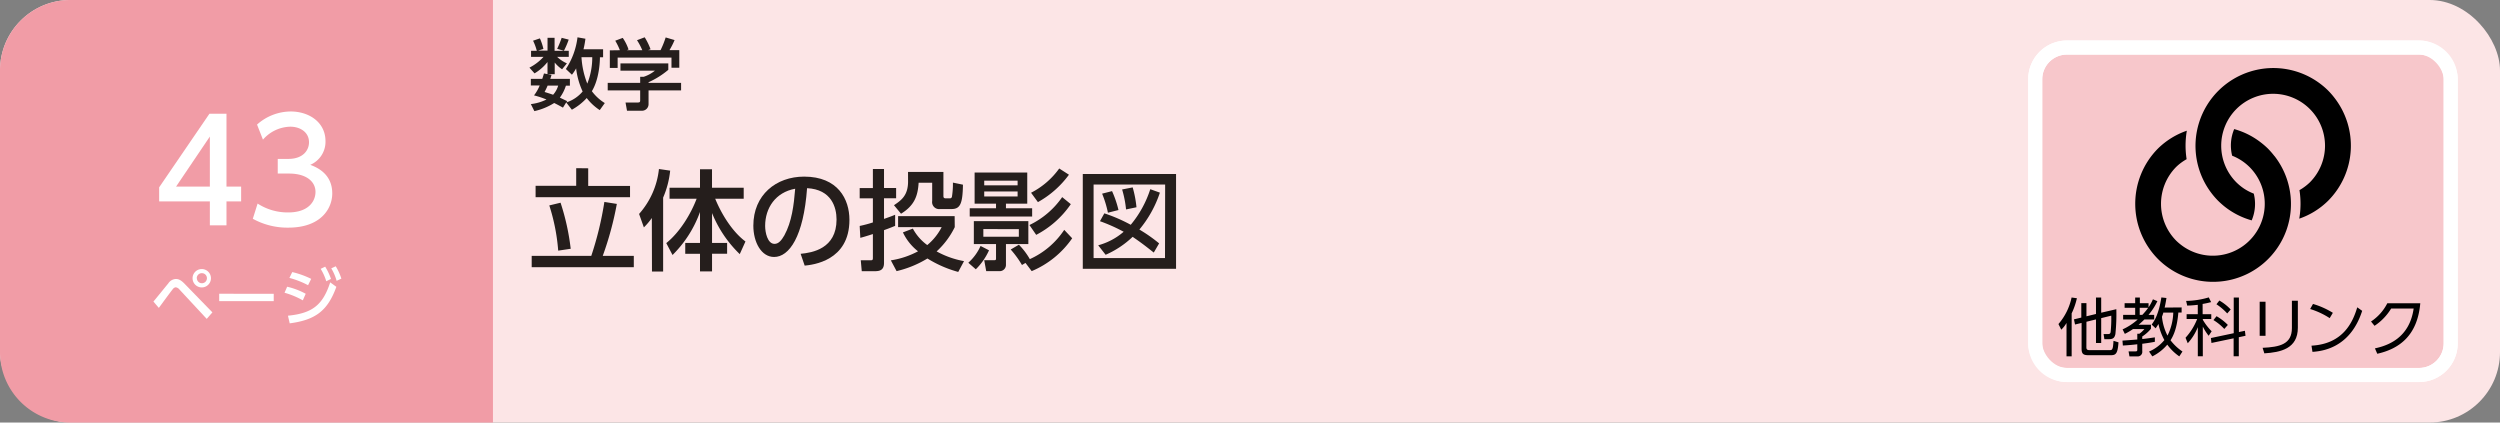 <svg xmlns="http://www.w3.org/2000/svg" viewBox="0 0 710 120"><rect x="0" y="0" width="710" height="120" fill="#808080" stroke="none"/><defs><style>.cls-1{fill:#fce5e6;}.cls-2{fill:#f19ca6;}.cls-3{fill:#fff;}.cls-4{fill:#251e1c;}.cls-5{fill:#f7c7cb;stroke-width:3.99px;}.cls-5,.cls-6{stroke:#fff;stroke-miterlimit:10;}.cls-6{fill:none;stroke-width:4px;}</style></defs><title>index1_07</title><g id="レイヤー_2" data-name="レイヤー 2"><g id="技術"><rect class="cls-1" width="710" height="120" rx="20"/><path class="cls-2" d="M20,0H140a0,0,0,0,1,0,0V120a0,0,0,0,1,0,0H20A20,20,0,0,1,0,100V20A20,20,0,0,1,20,0Z"/><path class="cls-3" d="M43.57,85.64c.69-.79,3.59-4.41,4.21-5.13a2.7,2.7,0,0,1,2.16-1.28c.81,0,1.52.34,2.6,1.48l7.78,8-1.61,1.85L51,82.26a1.7,1.7,0,0,0-1.1-.67,1.24,1.24,0,0,0-.85.56c-.67.81-3.38,4.55-3.94,5.29ZM59.91,79a2.61,2.61,0,1,1-2.6-2.59A2.61,2.61,0,0,1,59.91,79Zm-4,0a1.43,1.43,0,1,0,1.43-1.42A1.43,1.43,0,0,0,55.88,79Z"/><path class="cls-3" d="M77.74,83.43v2.1H62.25v-2.1Z"/><path class="cls-3" d="M86,85.3a23.1,23.1,0,0,0-5.19-2.16l.74-1.71a20.8,20.8,0,0,1,5.27,2Zm-4.22,4.36c6.9-.69,9.89-3,12-9.47l1.75,1.27c-2.47,6.81-5.94,9.4-13.25,10.37ZM87.49,81a24.6,24.6,0,0,0-5.3-2.07L83,77.27a24.73,24.73,0,0,1,5.38,1.93Zm4.86-5.27A16.76,16.76,0,0,1,94,79.21l-1.34.67a15,15,0,0,0-1.59-3.53Zm3-.11a16.26,16.26,0,0,1,1.6,3.51l-1.35.63a14.29,14.29,0,0,0-1.52-3.55Z"/><path class="cls-3" d="M59.6,64v-6.8H45.2v-4L59.48,32.3h4.84V53h4.16v4.2H64.32V64ZM50,53h9.6V38.78Z"/><path class="cls-3" d="M73.16,57.81a15.62,15.62,0,0,0,8.72,2.52c5.68,0,7.72-3.12,7.72-5.84s-2.32-5.2-7.56-5.2H78.88V45.13h3c4.32,0,5.88-2.59,5.88-4.71,0-3-2.68-4.44-5.28-4.44a10.57,10.57,0,0,0-7.8,3.68L73,35.38a14.45,14.45,0,0,1,9.56-3.72c5.24,0,9.88,3.08,9.88,8.44a7.12,7.12,0,0,1-4.32,6.71c1.64.64,6.24,2.4,6.24,8.12,0,4.28-3.2,9.72-12.48,9.72A20.3,20.3,0,0,1,71.8,62.13Z"/><path class="cls-4" d="M171.28,14v2.26h-.9c0,1.28-.2,6.19-2.29,9.64a13.15,13.15,0,0,0,3.67,3.37l-1.43,2a14.82,14.82,0,0,1-3.7-3.43,16.41,16.41,0,0,1-4.22,3.32l-1.61-2.07-.92,1.48c-.59-.33-1.21-.68-2.49-1.32a17.82,17.82,0,0,1-5.63,2.31l-1-2a13.37,13.37,0,0,0,4.44-1.3,24.64,24.64,0,0,0-3.54-1.17,12,12,0,0,0,1.61-2.81h-2.51V22.4H154c.25-.72.36-1.12.49-1.54l1,.2V17.61a13.46,13.46,0,0,1-3.68,3.23l-1.45-1.63a14.06,14.06,0,0,0,4-3.06h-3.54V14.42h1.63a14.78,14.78,0,0,0-1.06-2.86l1.94-.66a15.6,15.6,0,0,1,1,3l-1.52.47h2.69V10.74h2v3.68h2.67l-1.94-.55a25.15,25.15,0,0,0,1.28-3.13l2,.51a22.7,22.7,0,0,1-1.36,3.17h1.38v1.73h-3.3A9.62,9.62,0,0,0,161,18l-1.37,1.68a9.33,9.33,0,0,1-2.09-1.92v3.32h-1.91l1,.2c-.15.55-.22.75-.35,1.12h5.57v1.92h-1.13A11.82,11.82,0,0,1,159,27.73l2.09,1-.22.35a10.1,10.1,0,0,0,4.6-3.1,21.44,21.44,0,0,1-1.85-6.56,13.2,13.2,0,0,1-1.19,1.8l-1.72-1.62a20.85,20.85,0,0,0,3.3-9l2.25.4a24.43,24.43,0,0,1-.55,3ZM155.52,24.32a18.78,18.78,0,0,1-.86,1.8c1.26.4,1.81.57,2.42.79a6.61,6.61,0,0,0,1.44-2.59Zm9.62-8.08a24.27,24.27,0,0,0,1.65,7.51,20,20,0,0,0,1.41-7.51Z"/><path class="cls-4" d="M189.8,18v1.83a23.83,23.83,0,0,1-5.61,3.52v.18h9.24v2.15h-9.24v3.94a1.86,1.86,0,0,1-1.8,1.83h-4.32l-.42-2.34h3.55c.61,0,.61-.3.61-.7V25.68h-9.22V23.53h9.22V21.81h1A10.06,10.06,0,0,0,186,20.07h-9.79V18Zm-13.75-3.74a18.38,18.38,0,0,0-1.32-2.7l2.13-.8a13.06,13.06,0,0,1,1.65,3.3l-.5.2h4.4a17.74,17.74,0,0,0-1.5-2.84l2.18-.83A17.69,17.69,0,0,1,184.76,14l-.72.24h3.56a25.15,25.15,0,0,0,1.45-3.61l2.53.75a20.76,20.76,0,0,1-1.45,2.86h2.79v5H190.7V16.35H175.41V19.3h-2.22v-5Z"/><path class="cls-4" d="M167.92,72.67a93.56,93.56,0,0,0,3.72-15.32l3.54.56a91.42,91.42,0,0,1-4,14.76H180v3.22H151V72.67Zm-.87-24.87v5h11.88V56H152.11V52.76h11.53v-5Zm-8.52,23.38A55.65,55.65,0,0,0,156,58.34l3.2-.77a66.12,66.12,0,0,1,2.88,13.08Z"/><path class="cls-4" d="M185.12,61.91a18.41,18.41,0,0,1-2.26,2.67l-1.36-3.82A22.79,22.79,0,0,0,187.14,48l3.19.46a26,26,0,0,1-2,7.66v21h-3.17Zm4.1,7.13c3.93-3.16,7-8.34,8.62-12.59h-7.69V53.32h8.65V48.08h3.41v5.24h9v3.13h-8.09c1.76,4.31,4.83,9.34,8.59,12.13l-1.62,3.59a33.7,33.7,0,0,1-7.87-11.66V69h4.28v3.07h-4.28v5H198.8v-5h-4.19V69h4.19V60.2A32.76,32.76,0,0,1,191,72.42Z"/><path class="cls-4" d="M227.38,72.08c3.29-.31,10.2-1.43,10.2-9.74,0-3.44-1.43-8.55-8.37-8.9-1,13.8-5.09,19.54-9.37,19.54-3.59,0-5.89-4.13-5.89-8.9,0-8.71,6.45-13.92,14.42-13.92,9.64,0,12.87,6.45,12.87,12.28,0,11.72-10.51,12.77-12.71,13ZM217.3,64.17c0,1.8.65,5.09,2.67,5.09,1.18,0,2-1.06,2.79-2.42,2.11-3.85,2.7-8.59,3.07-13.24C220.25,54.62,217.3,59.06,217.3,64.17Z"/><path class="cls-4" d="M244.15,64.17a34.46,34.46,0,0,0,3.75-1V56.33h-3.75V53.41h3.75V48h3.16v5.39h3.44v2.92h-3.44v5.86c1.86-.65,2.42-.87,3.16-1.18v3.16c-.86.34-1.42.59-3.16,1.21v9.33c0,2.08-1.3,2.33-2.6,2.33h-3.72l-.28-3.1h2.66c.56,0,.78,0,.78-.65V66.47c-1.15.37-2.11.68-3.57,1.08Zm27,.34A23.12,23.12,0,0,1,266,71.4a25.37,25.37,0,0,0,7.78,2.76l-1.64,3.07a32.87,32.87,0,0,1-8.75-3.82A29.82,29.82,0,0,1,254.63,77L253,73.94a24,24,0,0,0,7.72-2.57A14.82,14.82,0,0,1,256.43,66l2.82-1.08a13.91,13.91,0,0,0,4.09,4.68,16.09,16.09,0,0,0,4.09-5.09H255.06V61.38h16.06ZM257.88,48.82h10.05v6.83c0,.4.09.68.68.68h1.12a.57.57,0,0,0,.62-.47,23.17,23.17,0,0,0,.28-4l2.85.59c-.09,5.37-.75,6.92-3.26,6.92H267a2,2,0,0,1-2.26-2.3V51.89h-3.85c-.22,3.85-1.27,6.52-5,8.81l-2-2.42c2.05-1.39,4-2.73,4-6.76Z"/><path class="cls-4" d="M280.88,71.09a17.76,17.76,0,0,1-3.75,5.39L275,74.62a14.12,14.12,0,0,0,3.48-4.77ZM276.79,49h14.95v8.84h-6.05v1.3h7.44v2.36H275.4V59.15h7.47v-1.3h-6.08Zm6.08,20.31h-6.3V62.81h15.48v6.51h-6.36v5.83A1.77,1.77,0,0,1,283.77,77h-3.69l-.56-3.1h2.73c.37,0,.62,0,.62-.44Zm-3.6-4.25v2.17h10.08V65.07Zm.25-13.76v1.33H289V51.31Zm0,3.07V55.8H289V54.38Zm11.72,20.3-1,.59a27.47,27.47,0,0,0-3.2-4.4l2.33-1.36a19.86,19.86,0,0,1,3.1,4.09,23.06,23.06,0,0,0,9.77-8.31l2.26,2.39A26.39,26.39,0,0,1,293,77Zm1.12-10.76a23.82,23.82,0,0,0,9.3-7.93l2.45,2a27.07,27.07,0,0,1-9.83,8.72Zm.46-9.17a22.33,22.33,0,0,0,8-6.89l2.76,1.77a27.44,27.44,0,0,1-8.81,7.78Z"/><path class="cls-4" d="M334,49.41V76.33H307.51V49.41Zm-3.1,3H310.58V73.29h20.28Zm-1.49,2.3a32.15,32.15,0,0,1-5.83,10.48,43,43,0,0,1,5.61,3.93l-1.52,2.61c-2.66-2.11-3.75-2.92-6-4.47A26.39,26.39,0,0,1,314,72.36l-2.11-2.7a18.3,18.3,0,0,0,7.23-3.84,47.53,47.53,0,0,0-6.73-3l1.24-2.23a45.16,45.16,0,0,1,7.5,3.25,30.19,30.19,0,0,0,5.55-10.11Zm-14.76,5.7A30,30,0,0,0,313,55l2.82-.72a29.56,29.56,0,0,1,1.83,5.37Zm5.15-.93a29.85,29.85,0,0,0-1.12-5.67l3-.59a30.9,30.9,0,0,1,1.08,5.64Z"/><path class="cls-5" d="M687,106.5H587a9,9,0,0,1-9-9v-75a9,9,0,0,1,9-9H687a9,9,0,0,1,9,9v75a9,9,0,0,1-9,9"/><rect class="cls-6" x="578" y="13.5" width="118" height="93" rx="9"/><path d="M663,27.8a21.11,21.11,0,0,0-1.82-2.09h0a21,21,0,0,0-2.09-1.82,22.11,22.11,0,0,0-31,31,22.43,22.43,0,0,0,1.82,2.1h0A23.67,23.67,0,0,0,632,58.83a22.06,22.06,0,0,0,7.48,3.76,12,12,0,0,0,.59-7.6,14.46,14.46,0,0,1-2.79-1.44,15.46,15.46,0,0,1-2.15-1.76h0a14.74,14.74,0,1,1,20.87,0A15,15,0,0,1,653.05,54a25,25,0,0,1-.06,8.1,21.66,21.66,0,0,0,8.2-5.09A22.15,22.15,0,0,0,663,27.8"/><path d="M645.93,44.31a23.67,23.67,0,0,0-1.82-2.09h0A22.32,22.32,0,0,0,642,40.4a21.79,21.79,0,0,0-7.49-3.74,12,12,0,0,0-.58,7.56,14.58,14.58,0,0,1,2.79,1.46,14.78,14.78,0,0,1,2.15,1.76h0a14.75,14.75,0,0,1-18.72,22.63A15.46,15.46,0,0,1,618,68.31h0a14.88,14.88,0,0,1,0-20.87,14.31,14.31,0,0,1,3-2.23,25,25,0,0,1,.06-8.09,21.87,21.87,0,0,0-8.23,5.1,22.28,22.28,0,0,0,0,31.3h0a22.12,22.12,0,0,0,33.12-29.21"/><path d="M588.35,101.19h-1.46V91.72a8.54,8.54,0,0,1-1.49,1.91l-.8-1.6a16.8,16.8,0,0,0,3.73-7.54l1.51.21A20.15,20.15,0,0,1,588.35,89Zm4.18-2.75c0,.59,0,1,.91,1H599c.88,0,1.08,0,1.23-2.63l1.42.41c-.22,3.26-.77,3.66-2.21,3.66h-6.27c-1.46,0-2-.33-2-1.84V91.71l-1.86.45L589,90.7l2.09-.51v-4.1h1.46v3.74l2.71-.66V84.5h1.48v4.31l4.3-1a53.87,53.87,0,0,1-.27,7.08c-.23,1-.59,1.44-1.89,1.44h-1.24l-.22-1.46,1.23,0c.29,0,.68,0,.77-.58a36.64,36.64,0,0,0,.18-4.64l-2.86.7v7.06h-1.48v-6.7l-2.71.67Z"/><path d="M612.7,85.53a17.88,17.88,0,0,1-2.52,3.89h1.61v1.31H609c-.91.89-1.39,1.3-1.64,1.5h3.51v1.13a10.52,10.52,0,0,1-2.47,2.2v.72c1.19-.11,2.45-.31,3.58-.47v1.26c-.65.13-1.73.33-3.58.56v2.09a1.3,1.3,0,0,1-1.48,1.49h-2.16l-.25-1.42,2,0c.28,0,.48-.07.48-.43V97.77c-1.33.17-2.91.29-4.1.36l-.11-1.4c1-.06,3.08-.22,4.21-.31V94.78h.6A6.69,6.69,0,0,0,609,93.45h-3.22a19.5,19.5,0,0,1-2.33,1.37l-.63-1.28a16.69,16.69,0,0,0,4.29-2.81h-4.14V89.42h3.42v-2h-3V86.11h3V84.49h1.33v1.62h2.47v1.18A13.21,13.21,0,0,0,611.43,85Zm-4.28,3.89a17,17,0,0,0,1.66-2h-2.4v2Zm11.16-2.11v1.46h-.93c-.36,4.27-1.3,6.43-2.22,7.87a14.26,14.26,0,0,0,3.39,3.19l-.9,1.38a14.09,14.09,0,0,1-3.41-3.33,13.35,13.35,0,0,1-4.25,3.33l-.93-1.37a11.4,11.4,0,0,0,4.35-3.26A16.56,16.56,0,0,1,613,92c-.29.5-.52.83-.79,1.24l-1.14-1.06c.81-1.1,2-2.92,2.76-7.71l1.44.16c-.2,1.35-.35,2-.51,2.72Zm-5.18,1.46c-.06.22-.15.5-.4,1.19a14.64,14.64,0,0,0,1.57,5.35,15.6,15.6,0,0,0,1.64-6.54Z"/><path d="M625.55,89.24H628v1.35h-2.4v.23a16.14,16.14,0,0,0,2.51,3.26l-.85,1.28a14.8,14.8,0,0,1-1.66-2.61v8.43h-1.42V92.91a14.79,14.79,0,0,1-2.86,4.57l-.63-1.56A17.09,17.09,0,0,0,624,90.59h-3V89.24h3.17V86.57c-1.64.18-2.38.2-3,.22l-.31-1.33a23.76,23.76,0,0,0,6.43-1l.67,1.34c-.58.14-1.28.34-2.42.52Zm12,4.7.18,1.42-1.91.41v5.41h-1.47v-5.1l-6.3,1.32L627.9,96l6.48-1.37V84.5h1.47v9.8Zm-5.85-.52a14.58,14.58,0,0,0-3.08-2.52l.88-1.1a15.06,15.06,0,0,1,3.21,2.48Zm.83-4.4a16.32,16.32,0,0,0-3.06-2.61l.83-1.06a14.12,14.12,0,0,1,3.22,2.54Z"/><path d="M643.41,95.36h-1.66V85.69h1.66Zm9.18-2.3c0,6-4.93,7-9.52,7.29l-.49-1.57c4.86-.23,8.32-1,8.32-5.62V85.4h1.69Z"/><path d="M661.63,90.35a21.72,21.72,0,0,0-5.55-2.59l.81-1.44a22.8,22.8,0,0,1,5.64,2.52Zm-5.17,7.82c9.11-.49,11.79-6.86,13-10.89l1.4,1c-.86,2.56-3.75,11-14.12,11.65Z"/><path d="M674.48,98.94c3.62-.79,9.79-2.88,11-11.32h-6.39a15.55,15.55,0,0,1-4.72,4.91l-1-1.22A13.55,13.55,0,0,0,678,86.12h9.36c-.79,9.13-5.89,12.93-12.21,14.35Z"/></g></g></svg>